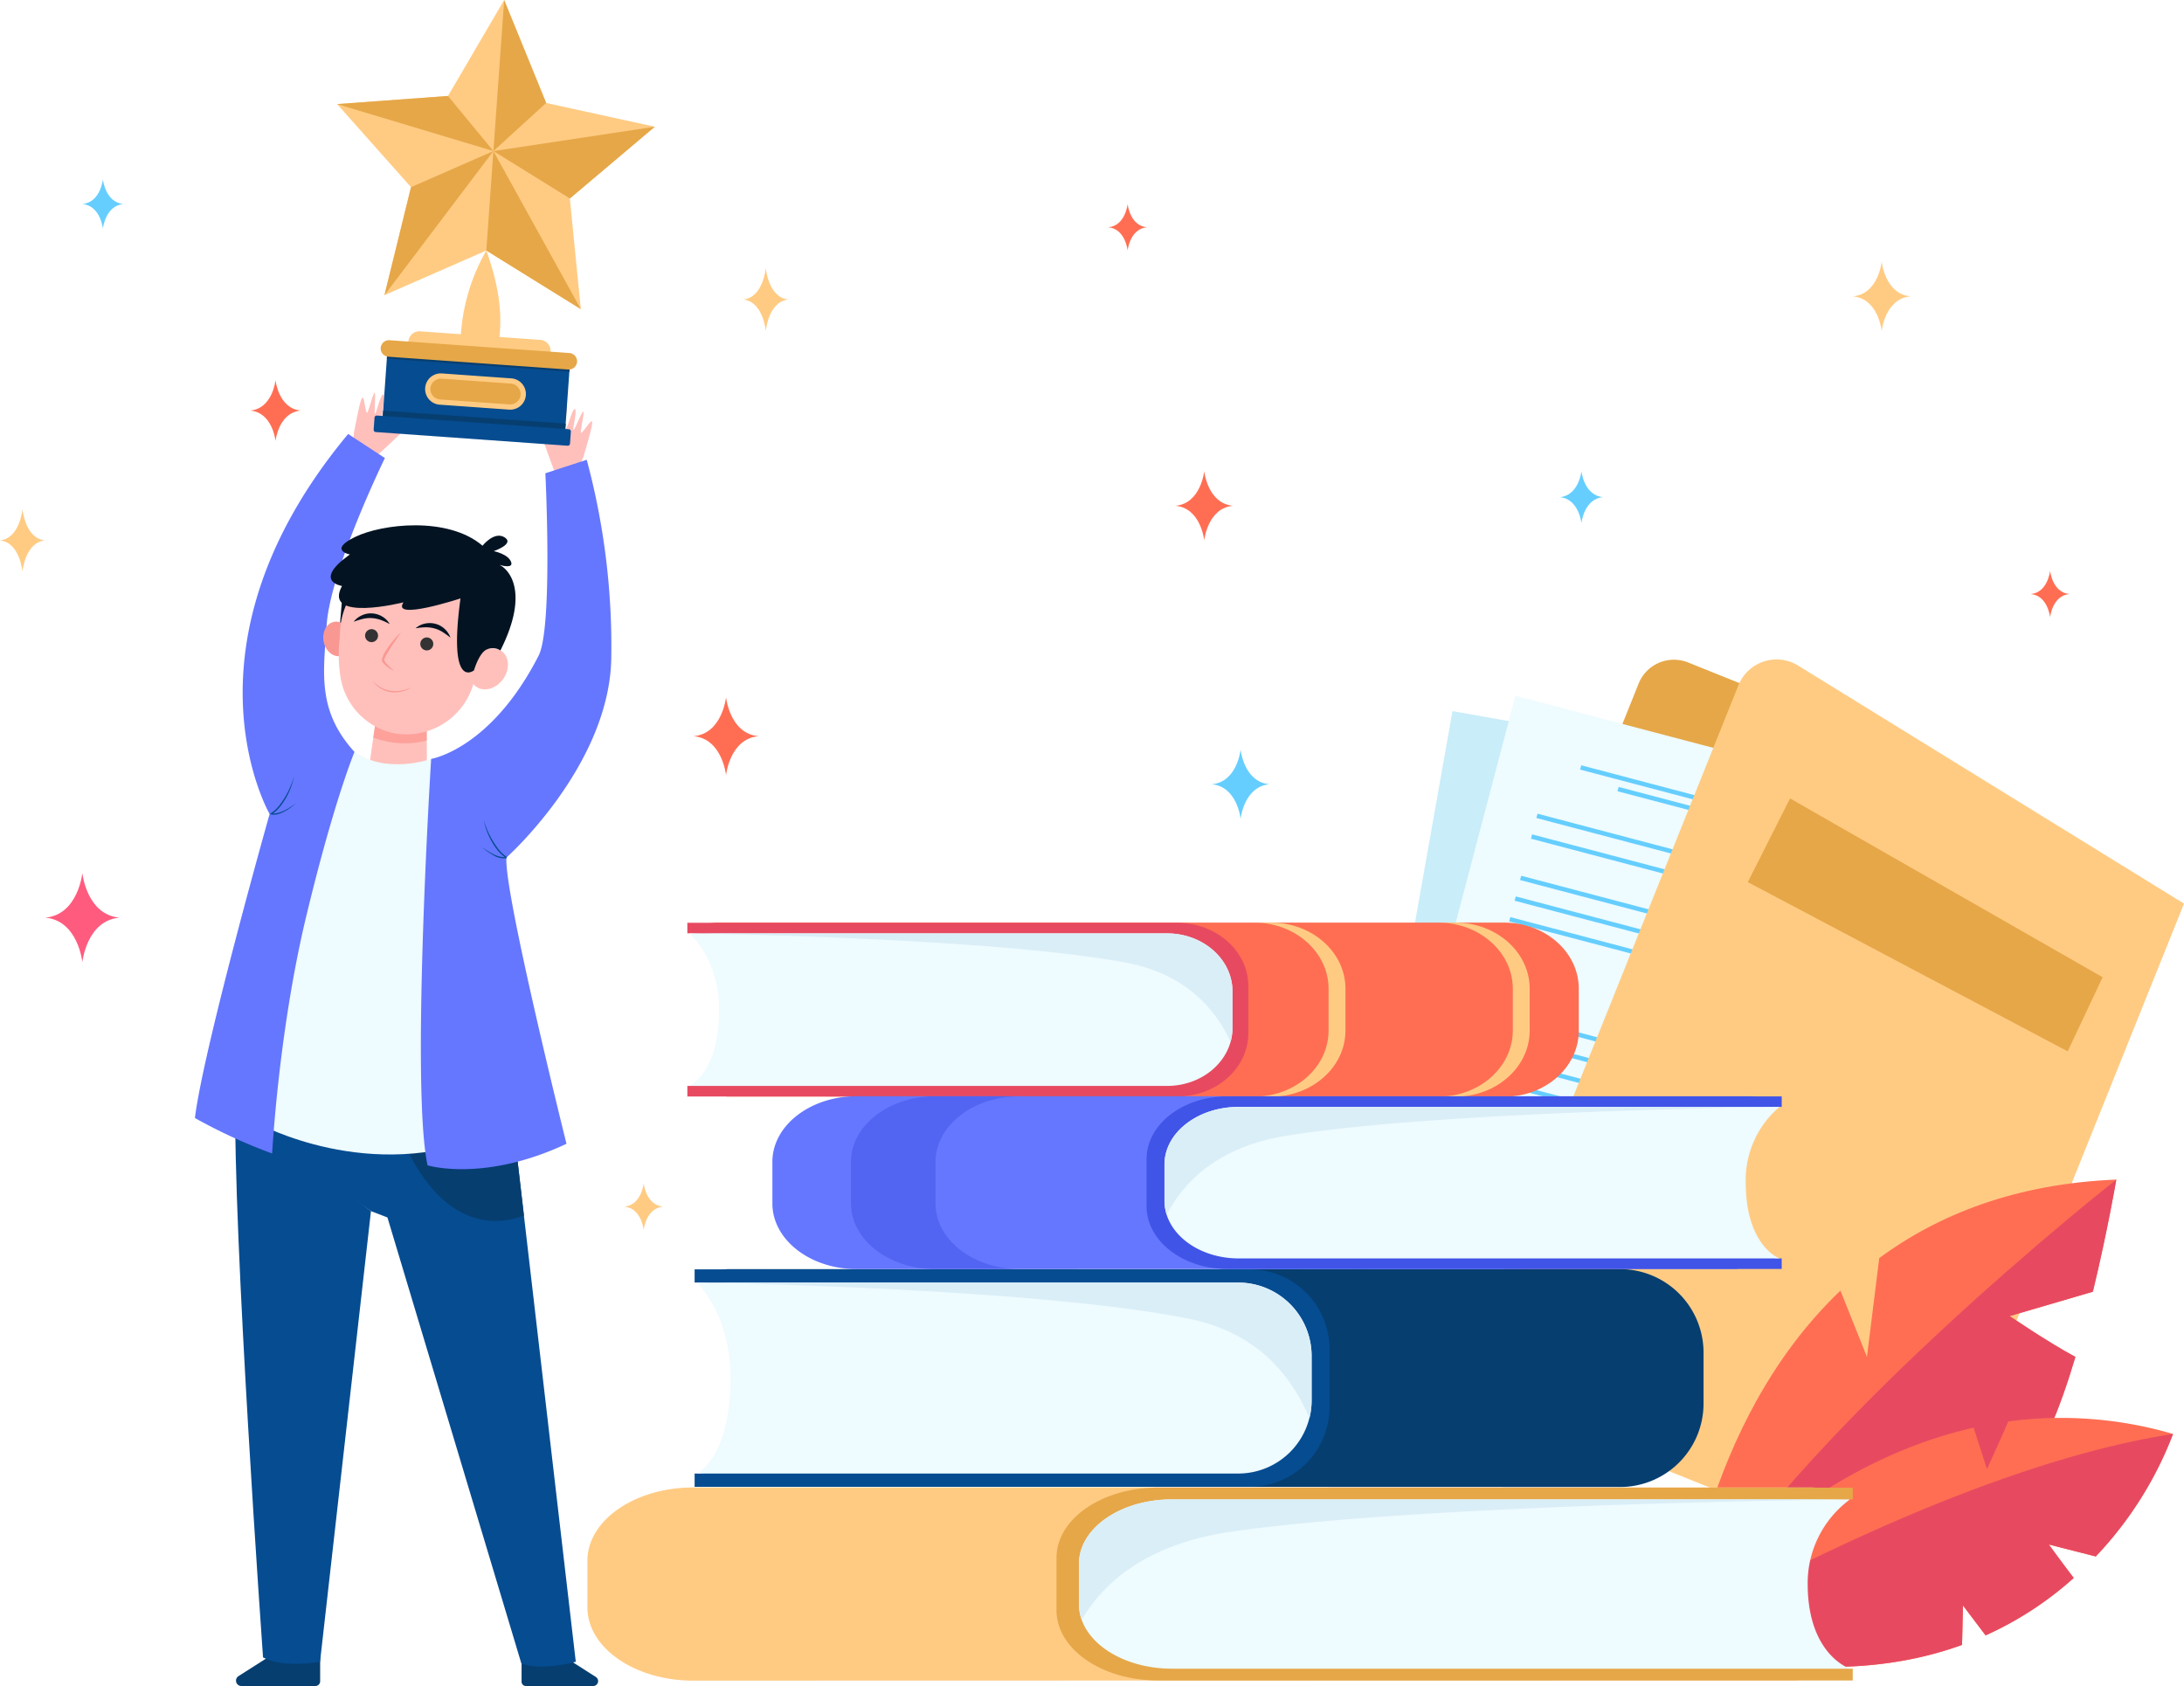 <svg xmlns="http://www.w3.org/2000/svg" width="429.669" height="331.704" viewBox="0 0 429.669 331.704">
  <g id="Group_19116" data-name="Group 19116" transform="translate(337.663 -1895.323)">
    <g id="Group_19094" data-name="Group 19094" transform="translate(-73.325 2025.064)">
      <path id="Path_32279" data-name="Path 32279" d="M513.939,2644.775l44.872,18.021,55.545-138.308-37.93-15.233a7.482,7.482,0,0,0-9.73,4.155Z" transform="translate(-508.659 -2508.663)" fill="#e6a748"/>
      <g id="Group_19092" data-name="Group 19092" transform="translate(0 10.165)">
        <rect id="Rectangle_9371" data-name="Rectangle 9371" width="87.257" height="122.683" transform="translate(85.917 136.031) rotate(-169.947)" fill="#c9edf9"/>
        <rect id="Rectangle_9372" data-name="Rectangle 9372" width="38.965" height="0.875" transform="matrix(-0.985, -0.175, 0.175, -0.985, 81.331, 23.876)" fill="#55769f"/>
        <rect id="Rectangle_9373" data-name="Rectangle 9373" width="55.337" height="0.875" transform="translate(89.778 23.121) rotate(-169.947)" fill="#55769f"/>
        <rect id="Rectangle_9374" data-name="Rectangle 9374" width="67.137" height="0.875" transform="translate(93.597 35.379) rotate(-169.947)" fill="#55769f"/>
        <rect id="Rectangle_9375" data-name="Rectangle 9375" width="67.136" height="0.875" transform="matrix(-0.985, -0.175, 0.175, -0.985, 92.863, 39.522)" fill="#55769f"/>
        <rect id="Rectangle_9376" data-name="Rectangle 9376" width="67.136" height="0.875" transform="translate(91.394 47.807) rotate(-169.947)" fill="#55769f"/>
        <rect id="Rectangle_9377" data-name="Rectangle 9377" width="67.136" height="0.875" transform="matrix(-0.985, -0.175, 0.175, -0.985, 90.659, 51.95)" fill="#55769f"/>
        <rect id="Rectangle_9378" data-name="Rectangle 9378" width="67.136" height="0.875" transform="matrix(-0.985, -0.175, 0.175, -0.985, 89.925, 56.093)" fill="#55769f"/>
        <rect id="Rectangle_9379" data-name="Rectangle 9379" width="67.136" height="0.875" transform="matrix(-0.985, -0.175, 0.175, -0.985, 86.695, 74.315)" fill="#55769f"/>
        <rect id="Rectangle_9380" data-name="Rectangle 9380" width="67.136" height="0.875" transform="matrix(-0.985, -0.175, 0.175, -0.985, 85.933, 78.611)" fill="#55769f"/>
        <rect id="Rectangle_9381" data-name="Rectangle 9381" width="67.136" height="0.875" transform="translate(85.171 82.907) rotate(-169.947)" fill="#55769f"/>
        <rect id="Rectangle_9382" data-name="Rectangle 9382" width="67.136" height="0.875" transform="translate(84.41 87.203) rotate(-169.947)" fill="#55769f"/>
        <rect id="Rectangle_9383" data-name="Rectangle 9383" width="67.136" height="0.875" transform="translate(83.648 91.499) rotate(-169.947)" fill="#55769f"/>
        <rect id="Rectangle_9384" data-name="Rectangle 9384" width="67.137" height="0.875" transform="translate(82.887 95.795) rotate(-169.947)" fill="#55769f"/>
        <rect id="Rectangle_9385" data-name="Rectangle 9385" width="67.137" height="0.875" transform="translate(82.125 100.091) rotate(-169.947)" fill="#55769f"/>
      </g>
      <g id="Group_19093" data-name="Group 19093" transform="translate(2.574 7.149)">
        <rect id="Rectangle_9386" data-name="Rectangle 9386" width="87.257" height="122.684" transform="translate(84.384 140.851) rotate(-165.256)" fill="#eefbff"/>
        <rect id="Rectangle_9387" data-name="Rectangle 9387" width="38.966" height="0.875" transform="translate(88.986 28.697) rotate(-165.256)" fill="#65cefe"/>
        <rect id="Rectangle_9388" data-name="Rectangle 9388" width="55.337" height="0.875" transform="matrix(-0.967, -0.255, 0.255, -0.967, 97.467, 28.635)" fill="#65cefe"/>
        <rect id="Rectangle_9389" data-name="Rectangle 9389" width="67.136" height="0.875" transform="matrix(-0.967, -0.255, 0.255, -0.967, 100.27, 41.165)" fill="#65cefe"/>
        <rect id="Rectangle_9390" data-name="Rectangle 9390" width="67.136" height="0.875" transform="matrix(-0.967, -0.255, 0.255, -0.967, 99.199, 45.234)" fill="#65cefe"/>
        <rect id="Rectangle_9391" data-name="Rectangle 9391" width="67.136" height="0.875" transform="matrix(-0.967, -0.255, 0.255, -0.967, 97.057, 53.371)" fill="#65cefe"/>
        <rect id="Rectangle_9392" data-name="Rectangle 9392" width="67.136" height="0.875" transform="matrix(-0.967, -0.255, 0.255, -0.967, 95.987, 57.44)" fill="#65cefe"/>
        <rect id="Rectangle_9393" data-name="Rectangle 9393" width="67.136" height="0.875" transform="matrix(-0.967, -0.255, 0.255, -0.967, 94.916, 61.509)" fill="#65cefe"/>
        <rect id="Rectangle_9394" data-name="Rectangle 9394" width="67.137" height="0.875" transform="matrix(-0.967, -0.255, 0.255, -0.967, 90.206, 79.405)" fill="#65cefe"/>
        <rect id="Rectangle_9395" data-name="Rectangle 9395" width="67.136" height="0.875" transform="matrix(-0.967, -0.255, 0.255, -0.967, 89.096, 83.625)" fill="#65cefe"/>
        <rect id="Rectangle_9396" data-name="Rectangle 9396" width="67.137" height="0.875" transform="matrix(-0.967, -0.255, 0.255, -0.967, 87.985, 87.844)" fill="#65cefe"/>
        <rect id="Rectangle_9397" data-name="Rectangle 9397" width="67.136" height="0.875" transform="matrix(-0.967, -0.255, 0.255, -0.967, 86.875, 92.063)" fill="#65cefe"/>
        <rect id="Rectangle_9398" data-name="Rectangle 9398" width="67.136" height="0.875" transform="matrix(-0.967, -0.255, 0.255, -0.967, 85.764, 96.282)" fill="#55769f"/>
        <rect id="Rectangle_9399" data-name="Rectangle 9399" width="67.136" height="0.875" transform="translate(84.654 100.502) rotate(-165.255)" fill="#55769f"/>
        <rect id="Rectangle_9400" data-name="Rectangle 9400" width="67.137" height="0.875" transform="translate(83.544 104.721) rotate(-165.256)" fill="#55769f"/>
      </g>
      <path id="Path_32280" data-name="Path 32280" d="M584.851,2651.449l90.337,36.28,52.689-131.195-75.911-46.828a8.082,8.082,0,0,0-11.743,3.866Z" transform="translate(-562.545 -2508.5)" fill="#ffcb83"/>
    </g>
    <g id="Group_19095" data-name="Group 19095" transform="translate(-10.814 2127.395)">
      <path id="Path_32281" data-name="Path 32281" d="M834.749,2961.55l16.368-4.794c2.881-11.912,4.612-22.056,4.612-22.056-19.749.8-34.947,6.84-46.637,15.432l-2.418,19.454-5.221-13.043c-27.6,26.319-30.827,66.948-30.827,66.948s55.547-21.734,66.134-30.69c4.088-3.458,7.847-12.908,10.922-23.207C842.155,2966.617,834.749,2961.55,834.749,2961.55Z" transform="translate(-766.227 -2934.699)" fill="#ff6e53"/>
      <path id="Path_32282" data-name="Path 32282" d="M855.728,2934.7s-65,50.99-85.1,88.791c0,0,55.547-21.734,66.134-30.69,4.088-3.458,7.847-12.908,10.922-23.207-5.526-2.976-12.932-8.043-12.932-8.043l16.368-4.794C854,2944.844,855.728,2934.7,855.728,2934.7Z" transform="translate(-766.227 -2934.699)" fill="#e74a60"/>
      <path id="Path_32283" data-name="Path 32283" d="M852.969,3133.128a78.169,78.169,0,0,0-32.4-2.46c-1.868,4.293-4.211,9.381-4.211,9.381l-2.622-8.149c-37.512,8.441-61.426,41.657-61.426,41.657,25.156,7.659,44.48,6.384,59.145,1.077.1-3.129.18-7.779.18-7.779l4.461,5.9a67.05,67.05,0,0,0,17.339-11.3c-2.343-3.054-4.895-6.58-4.895-6.58l9.226,2.353A72.579,72.579,0,0,0,852.969,3133.128Z" transform="translate(-752.306 -3083.082)" fill="#ff6e53"/>
      <path id="Path_32284" data-name="Path 32284" d="M811.451,3184.642c.1-3.129.18-7.779.18-7.779l4.461,5.9a67.057,67.057,0,0,0,17.339-11.3c-2.343-3.054-4.895-6.58-4.895-6.58l9.226,2.353a72.58,72.58,0,0,0,15.208-24.1c-44.532,6.813-100.663,40.428-100.663,40.428C777.462,3191.224,796.786,3189.949,811.451,3184.642Z" transform="translate(-752.306 -3093.091)" fill="#e74a60"/>
    </g>
    <g id="Group_19096" data-name="Group 19096" transform="translate(-202.437 2076.838)">
      <path id="Path_32285" data-name="Path 32285" d="M-30.016,2725.239h-6.178a6.459,6.459,0,0,1,3.65-1.1h154.76c8.1,0,14.661,5.818,14.661,13v8.255c0,7.177-6.564,13-14.661,13l-153.029-.046Z" transform="translate(38.498 -2724.135)" fill="#ff6e53"/>
      <path id="Path_32286" data-name="Path 32286" d="M584.166,2745.385v-8.255c0-7.177-6.564-13-14.661-13h3.323c8.1,0,14.66,5.818,14.66,13v8.255c0,7.177-6.564,13-14.66,13h-3.28C577.625,2758.359,584.166,2752.55,584.166,2745.385Z" transform="translate(-421.772 -2724.135)" fill="#ffcb83"/>
      <path id="Path_32287" data-name="Path 32287" d="M433.207,2745.385v-8.255c0-7.177-6.564-13-14.661-13h3.324c8.1,0,14.661,5.818,14.661,13v8.255c0,7.177-6.564,13-14.661,13h-3.28C426.666,2758.359,433.207,2752.55,433.207,2745.385Z" transform="translate(-307.059 -2724.135)" fill="#ffcb83"/>
      <path id="Path_32288" data-name="Path 32288" d="M50.552,2724.262c7.743,0,14.02,5.564,14.02,12.428v9.329c0,6.864-6.277,12.428-14.02,12.428H-45.79v-2.087h.4L-20.9,2754.3l4.951-17.215s-9.555-9.513-10.178-9.759-19.265-.99-19.265-.99l-.4,0v-2.075Z" transform="translate(45.79 -2724.231)" fill="#e74a60"/>
      <path id="Path_32289" data-name="Path 32289" d="M-38.337,2747.9c0-10.066-5.868-14.945-5.868-14.945H49.783c7.112,0,12.878,5.111,12.878,11.416v7.181c0,6.3-5.766,11.416-12.878,11.416H-44.205S-38.337,2760.57-38.337,2747.9Z" transform="translate(44.586 -2730.835)" fill="#eefbff"/>
      <path id="Path_32290" data-name="Path 32290" d="M62.661,2744.367v7.181a10.205,10.205,0,0,1-.376,2.738c-3.17-6.875-9.245-13.5-20.81-15.626-27-4.971-85.68-5.708-85.68-5.708H49.783C56.9,2732.952,62.661,2738.063,62.661,2744.367Z" transform="translate(44.586 -2730.835)" fill="#daeef7" style="mix-blend-mode: multiply;isolation: isolate"/>
    </g>
    <g id="Group_19097" data-name="Group 19097" transform="translate(-201.007 2145.011)">
      <path id="Path_32291" data-name="Path 32291" d="M-21.982,3009.451h-6.992a6.828,6.828,0,0,1,4.132-1.383H150.316a16.432,16.432,0,0,1,16.593,16.267v10.333a16.432,16.432,0,0,1-16.593,16.267l-173.2-.058Z" transform="translate(31.581 -3008.068)" fill="#063e70"/>
      <path id="Path_32292" data-name="Path 32292" d="M69.207,3008.229a15.714,15.714,0,0,1,15.868,15.557v11.677a15.715,15.715,0,0,1-15.868,15.557H-39.834v-2.612h.451l27.72-2.573,5.6-21.549s-10.814-11.907-11.519-12.214-21.8-1.239-21.8-1.239l-.451,0v-2.6Z" transform="translate(39.834 -3008.19)" fill="#064c91"/>
      <path id="Path_32293" data-name="Path 32293" d="M-31.4,3037.813c0-12.6-6.641-18.707-6.641-18.707H68.338a14.435,14.435,0,0,1,14.575,14.289v8.989a14.434,14.434,0,0,1-14.575,14.288H-38.038S-31.4,3053.676-31.4,3037.813Z" transform="translate(38.469 -3016.456)" fill="#eefbff"/>
      <path id="Path_32294" data-name="Path 32294" d="M82.914,3033.395v8.989a14.047,14.047,0,0,1-.425,3.427c-3.588-8.606-10.464-16.895-23.554-19.56-30.561-6.223-96.973-7.145-96.973-7.145H68.338A14.435,14.435,0,0,1,82.914,3033.395Z" transform="translate(38.469 -3016.456)" fill="#daeef7" style="mix-blend-mode: multiply;isolation: isolate"/>
    </g>
    <g id="Group_19098" data-name="Group 19098" transform="translate(-185.708 2110.997)">
      <path id="Path_32295" data-name="Path 32295" d="M212.848,2867.5h6.995a8.052,8.052,0,0,0-4.133-1.1H40.483c-9.168,0-16.6,5.779-16.6,12.907v8.2c0,7.129,7.432,12.907,16.6,12.907l173.267-.045Z" transform="translate(-23.883 -2866.404)" fill="#6577ff"/>
      <path id="Path_32296" data-name="Path 32296" d="M346.34,2866.531c-8.768,0-15.875,5.526-15.875,12.343v9.266c0,6.817,7.107,12.343,15.875,12.343H455.423v-2.072h-.451l-27.731-2.042-5.6-17.1s10.818-9.448,11.523-9.691,21.813-.983,21.813-.983l.451,0v-2.061Z" transform="translate(-256.855 -2866.501)" fill="#4054e7"/>
      <path id="Path_32297" data-name="Path 32297" d="M459.512,2890a18.841,18.841,0,0,1,6.644-14.843H359.739c-8.053,0-14.582,5.076-14.582,11.338v7.132c0,6.262,6.529,11.338,14.582,11.338H466.156S459.512,2902.593,459.512,2890Z" transform="translate(-268.019 -2873.059)" fill="#eefbff"/>
      <path id="Path_32298" data-name="Path 32298" d="M345.157,2886.5v7.132a8.962,8.962,0,0,0,.426,2.719c3.589-6.829,10.468-13.406,23.562-15.521,30.573-4.937,97.011-5.669,97.011-5.669H359.739C351.686,2875.162,345.157,2880.239,345.157,2886.5Z" transform="translate(-268.019 -2873.059)" fill="#daeef7" style="mix-blend-mode: multiply;isolation: isolate"/>
      <path id="Path_32299" data-name="Path 32299" d="M104.917,2887.51v-8.2c0-7.128,7.432-12.907,16.6-12.907h-16.64c-9.168,0-16.6,5.779-16.6,12.907v8.2c0,7.129,7.432,12.908,16.6,12.908l16.419,0C112.231,2900.321,104.917,2894.581,104.917,2887.51Z" transform="translate(-72.817 -2866.404)" fill="#4054e7" opacity="0.5"/>
    </g>
    <path id="Path_32300" data-name="Path 32300" d="M109.21,3188.2h8.769a11.062,11.062,0,0,0-5.182-1.226H-106.881c-11.493,0-20.81,6.457-20.81,14.421v9.161c0,7.964,9.317,14.422,20.81,14.422l217.22-.052Z" transform="translate(-94.41 -999.004)" fill="#ffcb83"/>
    <path id="Path_32301" data-name="Path 32301" d="M276.564,3187.11c-10.991,0-19.9,6.175-19.9,13.792v10.352c0,7.617,8.91,13.792,19.9,13.792H413.318v-2.316h-.565l-34.766-2.282-7.027-19.1s13.562-10.557,14.447-10.829,27.346-1.1,27.346-1.1l.565,0v-2.3Z" transform="translate(-386.48 -999.111)" fill="#e6a748"/>
    <path id="Path_32302" data-name="Path 32302" d="M418.446,3213.338a20.46,20.46,0,0,1,8.329-16.584H293.362c-10.1,0-18.28,5.671-18.28,12.668v7.969c0,7,8.185,12.668,18.28,12.668H426.775S418.446,3227.4,418.446,3213.338Z" transform="translate(-400.477 -1006.44)" fill="#eefbff"/>
    <path id="Path_32303" data-name="Path 32303" d="M275.082,3209.422v7.969a9.029,9.029,0,0,0,.533,3.038c4.5-7.629,13.124-14.978,29.54-17.34,38.329-5.517,121.619-6.334,121.619-6.334H293.362C283.267,3196.754,275.082,3202.425,275.082,3209.422Z" transform="translate(-400.477 -1006.44)" fill="#daeef7" style="mix-blend-mode: multiply;isolation: isolate"/>
    <path id="Path_32304" data-name="Path 32304" d="M892.916,2657.551l-61.5-35.178-8.313,16.466,62.933,33.294Z" transform="translate(-816.915 -569.968)" fill="#e6a748"/>
    <path id="Path_32305" data-name="Path 32305" d="M889.89,2239.33s.485,4.783,4.26,5.115c-3.775.331-4.26,5.115-4.26,5.115s-.485-4.784-4.26-5.115C889.4,2244.114,889.89,2239.33,889.89,2239.33Z" transform="translate(-916.432 -251.312)" fill="#65cefe"/>
    <path id="Path_32306" data-name="Path 32306" d="M1160.32,2820.1s.728,7.175,6.39,7.672c-5.662.5-6.39,7.672-6.39,7.672s-.728-7.175-6.39-7.672C1159.593,2827.271,1160.32,2820.1,1160.32,2820.1Z" transform="translate(-1355.146 -787.61)" fill="#ff6e53"/>
    <path id="Path_32307" data-name="Path 32307" d="M1088.643,2076.415s.646,6.371,5.674,6.812c-5.028.441-5.674,6.812-5.674,6.812s-.647-6.371-5.674-6.812C1088,2082.786,1088.643,2076.415,1088.643,2076.415Z" transform="translate(-1056.109 -129.603)" fill="#ffcb83"/>
    <path id="Path_32308" data-name="Path 32308" d="M-151.95,2937.762s.435,4.288,3.818,4.584c-3.384.3-3.818,4.584-3.818,4.584s-.435-4.287-3.818-4.584C-152.385,2942.05-151.95,2937.762-151.95,2937.762Z" transform="translate(-59.074 -809.632)" fill="#ffcb83"/>
    <path id="Path_32309" data-name="Path 32309" d="M1000.441,2435.844s.434,4.278,3.81,4.574c-3.376.3-3.81,4.574-3.81,4.574s-.434-4.279-3.81-4.574C1000.007,2440.122,1000.441,2435.844,1000.441,2435.844Z" transform="translate(-934.782 -428.224)" fill="#ff6e53"/>
    <path id="Path_32310" data-name="Path 32310" d="M755.644,1968.136s.434,4.278,3.81,4.574c-3.376.3-3.81,4.574-3.81,4.574s-.434-4.278-3.81-4.574C755.21,1972.414,755.644,1968.136,755.644,1968.136Z" transform="translate(-871.462 -32.674)" fill="#ff6e53"/>
    <path id="Path_32311" data-name="Path 32311" d="M14.814,2194.955s.568,5.6,4.986,5.986c-4.418.387-4.986,5.985-4.986,5.985s-.568-5.6-4.986-5.985C14.246,2200.553,14.814,2194.955,14.814,2194.955Z" transform="translate(-298.269 -224.842)" fill="#ff6e53"/>
    <path id="Path_32312" data-name="Path 32312" d="M-150.81,2598.853s.832,8.2,7.3,8.77c-6.473.568-7.3,8.771-7.3,8.771s-.832-8.2-7.3-8.771C-151.642,2607.056-150.81,2598.853-150.81,2598.853Z" transform="translate(-170.649 -531.763)" fill="#ff5b7e"/>
    <path id="Path_32313" data-name="Path 32313" d="M678.692,2288.473s.646,6.372,5.674,6.812c-5.028.441-5.674,6.813-5.674,6.813s-.646-6.372-5.674-6.812C678.046,2294.844,678.692,2288.473,678.692,2288.473Z" transform="translate(-779.441 -300.455)" fill="#ff6e53"/>
    <path id="Path_32314" data-name="Path 32314" d="M1186.218,2574.942s.646,6.372,5.674,6.813c-5.028.44-5.674,6.812-5.674,6.812s-.647-6.372-5.674-6.812C1185.572,2581.313,1186.218,2574.942,1186.218,2574.942Z" transform="translate(-1279.81 -532.136)" fill="#65cefe"/>
    <path id="Path_32315" data-name="Path 32315" d="M-123.649,2030.423s.46,4.539,4.042,4.853c-3.582.313-4.042,4.853-4.042,4.853s-.46-4.539-4.042-4.853C-124.109,2034.962-123.649,2030.423-123.649,2030.423Z" transform="translate(-193.768 -99.814)" fill="#65cefe"/>
    <path id="Path_32316" data-name="Path 32316" d="M67.791,2497.714s.737,7.269,6.473,7.771c-5.736.5-6.473,7.771-6.473,7.771s-.737-7.269-6.474-7.771C67.053,2504.983,67.791,2497.714,67.791,2497.714Z" transform="translate(-337.395 -454.908)" fill="#65cefe"/>
    <path id="Path_32317" data-name="Path 32317" d="M-190.757,2300.593s.5,5.766,4.421,6.166c-3.917.4-4.421,6.165-4.421,6.165s-.5-5.766-4.42-6.165C-191.26,2306.359-190.757,2300.593-190.757,2300.593Z" transform="translate(-142.486 -305.116)" fill="#ffcb83"/>
    <path id="Path_32318" data-name="Path 32318" d="M199.808,1916.631s.5,5.783,4.433,6.183c-3.928.4-4.433,6.183-4.433,6.183s-.5-5.783-4.433-6.183C199.3,1922.414,199.808,1916.631,199.808,1916.631Z" transform="translate(-386.815 31.439)" fill="#ffcb83"/>
    <g id="Group_19113" data-name="Group 19113" transform="translate(-299.323 1972.604)">
      <g id="Group_19112" data-name="Group 19112" transform="translate(0 0)">
        <path id="Path_32319" data-name="Path 32319" d="M496.2,2707.511v5.673a.847.847,0,0,0,.846.849H510.3a.962.962,0,0,0,.515-1.772l-7.43-4.75S500.466,2709.648,496.2,2707.511Z" transform="translate(-431.928 -2459.61)" fill="#063e70"/>
        <path id="Path_32320" data-name="Path 32320" d="M417.613,2078.247a.262.262,0,0,1-.353-.3c.332-1.575,1.344-6.539.962-6.714-.454-.209-1.467,4.2-1.927,4.258s.636-4.226.115-4.371-1.39,3.791-1.631,3.806.189-3.844-.067-4.113-1.215,3.8-1.5,3.9-.557-2.923-.819-2.93-.436-.055-1.779,6.931c0,0-.079,2.56-.533,3.16l1.008,2.057,3.125.1s6.788-6.142,6.732-6.516C420.892,2077.164,420.593,2077.08,417.613,2078.247Z" transform="translate(-379.336 -2070.804)" fill="#ffc0bb"/>
        <path id="Path_32321" data-name="Path 32321" d="M507.881,2083.671a.262.262,0,0,0,.449-.1c.422-1.553,1.784-6.434,2.2-6.416.5.021-.611,4.41-.225,4.668s1.36-4.052,1.889-3.944-.49,4.008-.283,4.132,1.584-3.508,1.934-3.63-.648,3.932-.439,4.154,1.829-2.349,2.065-2.235.413.149-1.576,6.979c0,0-1.1,2.316-.966,3.057L511.1,2091.7l-2.829-1.332s-3.242-8.561-3.022-8.868S505.761,2081.274,507.881,2083.671Z" transform="translate(-437.444 -2074.682)" fill="#ffc0bb"/>
        <path id="Path_32322" data-name="Path 32322" d="M430.135,2232.421l.049,11.943-11.6-1.789,1.935-13.428Z" transform="translate(-384.529 -2167.496)" fill="#ffc0bb"/>
        <path id="Path_32323" data-name="Path 32323" d="M421.265,2235.328l.891-6.181,9.627,4.406.005,2.357A17.507,17.507,0,0,1,421.265,2235.328Z" transform="translate(-386.166 -2167.496)" fill="#fc8d84" opacity="0.6"/>
        <path id="Path_32324" data-name="Path 32324" d="M368.45,2705.892v6.221a.931.931,0,0,1-.931.931H352.951a1.054,1.054,0,0,1-.567-1.942l8.174-5.209S363.764,2708.234,368.45,2705.892Z" transform="translate(-343.805 -2458.621)" fill="#063e70"/>
        <g id="Group_19101" data-name="Group 19101" transform="translate(7.969 132.252)">
          <g id="Group_19100" data-name="Group 19100">
            <g id="Group_19099" data-name="Group 19099">
              <path id="Path_32325" data-name="Path 32325" d="M354.955,2419.786c.029-1.331-3.434,2.593-3.369,1.53,1.36-22.094,44.528-3.569,44.528-3.569l10.538,7.733,11.9,102.4s-6.458,1.869-10.707.34L381.5,2440.471l-3.24-1.246S363.849,2429.172,354.955,2419.786Z" transform="translate(-351.585 -2410.478)" fill="#064c91"/>
            </g>
          </g>
        </g>
        <g id="Group_19111" data-name="Group 19111" transform="translate(7.829 138.071)">
          <g id="Group_19110" data-name="Group 19110">
            <g id="Group_19102" data-name="Group 19102" transform="translate(0.057 5.921)">
              <path id="Path_32326" data-name="Path 32326" d="M351.407,2440.63c-.012.259-.025.522-.035.794C351.383,2441.152,351.395,2440.889,351.407,2440.63Z" transform="translate(-351.372 -2440.63)" fill="#06bfad"/>
            </g>
            <g id="Group_19103" data-name="Group 19103" transform="translate(0.027 6.729)">
              <path id="Path_32327" data-name="Path 32327" d="M351.324,2442.705c-.01.276-.02.562-.029.852C351.3,2443.267,351.314,2442.981,351.324,2442.705Z" transform="translate(-351.295 -2442.705)" fill="#06bfad"/>
            </g>
            <g id="Group_19104" data-name="Group 19104" transform="translate(0 7.693)">
              <path id="Path_32328" data-name="Path 32328" d="M351.249,2445.181c-.008.3-.017.608-.023.924C351.233,2445.789,351.241,2445.482,351.249,2445.181Z" transform="translate(-351.226 -2445.181)" fill="#06bfad"/>
            </g>
            <g id="Group_19105" data-name="Group 19105" transform="translate(0.1 5.019)">
              <path id="Path_32329" data-name="Path 32329" d="M351.523,2438.315c-.014.239-.028.487-.041.741C351.5,2438.8,351.508,2438.554,351.523,2438.315Z" transform="translate(-351.482 -2438.315)" fill="#06bfad"/>
            </g>
            <g id="Group_19106" data-name="Group 19106" transform="translate(0.106)">
              <path id="Path_32330" data-name="Path 32330" d="M351.539,2425.423c8.894,9.386,26.666,22.928,26.666,22.928l3.24,1.246-3.24-1.246L368.189,2537s-7.138,1.36-11.216-.85C356.973,2536.153,350.958,2451.767,351.539,2425.423Z" transform="translate(-351.5 -2425.423)" fill="#064c91"/>
            </g>
            <g id="Group_19107" data-name="Group 19107" transform="translate(61.208 111.58)">
              <path id="Path_32331" data-name="Path 32331" d="M514.326,2712a27.77,27.77,0,0,1-5.894.927,27.77,27.77,0,0,0,5.894-.927Z" transform="translate(-508.432 -2712.004)" fill="#06bfad"/>
            </g>
            <g id="Group_19108" data-name="Group 19108" transform="translate(57.642 112.265)">
              <path id="Path_32332" data-name="Path 32332" d="M499.273,2713.764c.286.059.579.106.874.143C499.852,2713.87,499.559,2713.822,499.273,2713.764Z" transform="translate(-499.273 -2713.764)" fill="#06bfad"/>
            </g>
            <g id="Group_19109" data-name="Group 19109" transform="translate(58.961 112.457)">
              <path id="Path_32333" data-name="Path 32333" d="M504.908,2714.306a17.457,17.457,0,0,1-2.247-.05A17.457,17.457,0,0,0,504.908,2714.306Z" transform="translate(-502.661 -2714.256)" fill="#06bfad"/>
            </g>
          </g>
        </g>
        <path id="Path_32334" data-name="Path 32334" d="M453.913,2429.3l1.7,14.614c-4.493,1.74-15.444,3.6-23.694-14.451-2.6-5.692-3.271-9.79-2.792-12.731a117.117,117.117,0,0,1,14.251,4.835Z" transform="translate(-390.878 -2282.043)" fill="#063e70"/>
        <path id="Path_32335" data-name="Path 32335" d="M366.27,2269.226c.5,0,7.975-16.947,7.975-16.947,6.4,4.486,15.077,1.371,15.077,1.371s34.932,63.924,11.506,73.893-45.524-2.16-45.524-2.16-4.984-12.959-4.984-13.458S365.772,2269.226,366.27,2269.226Z" transform="translate(-342.844 -2181.622)" fill="#eefbff"/>
        <path id="Path_32336" data-name="Path 32336" d="M469.8,2107.29s1.513,30.328-1.329,35.887c-9.428,18.443-21.142,20.311-21.142,20.311s-4.029,64.506-.706,79.958c0,0,11.049,3.406,27.331-4.237,0,0-12.461-50.01-11.8-56.323,0,0,19.938-17.778,20.6-38.712a141.364,141.364,0,0,0-4.818-39.542Z" transform="translate(-400.847 -2091.461)" fill="#6577ff"/>
        <path id="Path_32337" data-name="Path 32337" d="M346.321,2233.173s1.246-24.008,6.729-46.771,9.471-32.232,9.471-32.232c-7.352-8.1-6.131-15.421-5.484-24.921.748-10.966,11.464-32.9,11.464-32.9l-7.228-4.734c-34.641,41.619-15.451,74.765-15.451,74.765s-12.959,45.856-14.7,59.812A105.5,105.5,0,0,0,346.321,2233.173Z" transform="translate(-331.118 -2083.514)" fill="#6577ff"/>
        <path id="Path_32338" data-name="Path 32338" d="M480.621,2293.955a7.672,7.672,0,0,1-1.393-1.324,14.06,14.06,0,0,1-2.757-6,17.436,17.436,0,0,0,2.966,5.824,7.065,7.065,0,0,0,1.619,1.479c-.062.058-.1.089-.1.089,0,.042-.007.085-.01.131a3.792,3.792,0,0,1-2.634-.619,12,12,0,0,1-2.215-1.589,15.961,15.961,0,0,0,2.3,1.43A4.969,4.969,0,0,0,480.621,2293.955Z" transform="translate(-419.65 -2202.599)" fill="#064c91"/>
        <path id="Path_32339" data-name="Path 32339" d="M369.17,2271.829a7.71,7.71,0,0,0,1.582-1.456,16.969,16.969,0,0,0,2.966-5.825,14.069,14.069,0,0,1-2.757,6,7.652,7.652,0,0,1-1.392,1.324,3.147,3.147,0,0,0,.975-.113,6.421,6.421,0,0,0,1.251-.464,15.716,15.716,0,0,0,2.3-1.43,12.083,12.083,0,0,1-2.216,1.589,6.467,6.467,0,0,1-1.272.534,2.7,2.7,0,0,1-1.42.073l-.266-.072Z" transform="translate(-354.201 -2189.114)" fill="#064c91"/>
        <path id="Path_32340" data-name="Path 32340" d="M404.411,2173.447l-.7,8.2,1.295.815,2.394-9.98Z" transform="translate(-375.446 -2132.891)" fill="#031322"/>
        <path id="Path_32341" data-name="Path 32341" d="M401.429,2189.318c.356,1.856-.559,3.592-2.044,3.877s-2.977-.989-3.334-2.846.559-3.592,2.045-3.877S401.073,2187.461,401.429,2189.318Z" transform="translate(-370.722 -2141.413)" fill="#f99893"/>
        <path id="Path_32342" data-name="Path 32342" d="M404.088,2178a27.079,27.079,0,0,1-.115-6.884c.045-.447.064-.9.075-1.346a14.623,14.623,0,1,1,28.957,3.218,3.159,3.159,0,0,1,2.834.341c1.55,1.1,1.691,3.563.314,5.5s-3.746,2.615-5.3,1.514a2.783,2.783,0,0,1-.56-.535,13.712,13.712,0,0,1-15.833,9.65A13.462,13.462,0,0,1,404.088,2178Z" transform="translate(-375.506 -2122.521)" fill="#ffc0bb"/>
        <path id="Path_32343" data-name="Path 32343" d="M445.11,2195.22a1.277,1.277,0,1,0,1.16-.8A1.279,1.279,0,0,0,445.11,2195.22Z" transform="translate(-400.67 -2146.292)" fill="#333"/>
        <path id="Path_32344" data-name="Path 32344" d="M417.208,2191.042a1.277,1.277,0,1,0,1.161-.8A1.279,1.279,0,0,0,417.208,2191.042Z" transform="translate(-383.632 -2143.742)" fill="#333"/>
        <path id="Path_32345" data-name="Path 32345" d="M428.58,2217.368a8.342,8.342,0,0,1-2.051.7,6.469,6.469,0,0,1-2.136.082,5.526,5.526,0,0,1-2.008-.7,7.712,7.712,0,0,1-1.668-1.379,5.9,5.9,0,0,0,1.564,1.546,5.028,5.028,0,0,0,2.077.787,5.771,5.771,0,0,0,2.215-.145A6.325,6.325,0,0,0,428.58,2217.368Z" transform="translate(-385.831 -2159.513)" fill="#f99893"/>
        <path id="Path_32346" data-name="Path 32346" d="M442.607,2188.19a11.932,11.932,0,0,1,1.908-.2,6.305,6.305,0,0,1,1.774.21,5.857,5.857,0,0,1,1.631.708,18.321,18.321,0,0,1,1.564,1.122,4.237,4.237,0,0,0-1.12-1.7,4.165,4.165,0,0,0-1.838-1.026,4.358,4.358,0,0,0-2.1-.036A4.032,4.032,0,0,0,442.607,2188.19Z" transform="translate(-399.199 -2141.854)" fill="#031322"/>
        <path id="Path_32347" data-name="Path 32347" d="M418.436,2184.367a4.036,4.036,0,0,0-1.425-1.456,4.347,4.347,0,0,0-2-.64,4.153,4.153,0,0,0-2.069.382,4.245,4.245,0,0,0-1.605,1.251,17.859,17.859,0,0,1,1.84-.562,5.844,5.844,0,0,1,1.771-.147,6.281,6.281,0,0,1,1.748.369A12.012,12.012,0,0,1,418.436,2184.367Z" transform="translate(-380.103 -2138.866)" fill="#031322"/>
        <path id="Path_32348" data-name="Path 32348" d="M429.4,2191.8a18.3,18.3,0,0,0-1.664,1.8,17.339,17.339,0,0,0-1.431,2.007,4.815,4.815,0,0,0-.627,1.478c-.042.268-.021.528.427.969a5.892,5.892,0,0,0,.963.8,7.944,7.944,0,0,0,1.069.613,13.356,13.356,0,0,1-1.736-1.669,2.323,2.323,0,0,1-.281-.437.943.943,0,0,1,.087-.456,6.6,6.6,0,0,1,.53-1.042c.4-.688.863-1.356,1.312-2.03S428.957,2192.495,429.4,2191.8Z" transform="translate(-388.85 -2144.692)" fill="#f99893"/>
        <path id="Path_32349" data-name="Path 32349" d="M403.525,2143.5s-4.306-.829,1-3.429,18.3-4.113,25.1,1.709c0,0,2.286-2.932,4.34-1.644s-2.139,2.712-2.139,2.712,2.87.553,3.424,2.147c.409,1.179-1.346.829-2.289.567,1.559.643,6.146,4.975.189,16.807-1.054-.5-7.872-10.218-7.872-10.218s-13.7,4.5-11.205.769c0,0-15.971,4.017-12.1-3.223C401.97,2149.7,396.083,2148.814,403.525,2143.5Z" transform="translate(-373.034 -2111.697)" fill="#031322"/>
        <path id="Path_32350" data-name="Path 32350" d="M472.116,2173.288a2.807,2.807,0,0,0-2.613-.206c-1.58.586-2.584,4.13-2.584,4.13s-5.171,4.235-2.649-14.222c2.478-18.133,5.908,3.019,5.908,3.019Z" transform="translate(-412.004 -2122.613)" fill="#031322"/>
      </g>
    </g>
    <g id="Group_19115" data-name="Group 19115" transform="translate(-271.345 1895.323)">
      <path id="Path_32351" data-name="Path 32351" d="M464.638,2045.747l-23.645-1.685a2.172,2.172,0,0,1-2.012-2.321h0a2.171,2.171,0,0,1,2.32-2.012l23.646,1.684a2.173,2.173,0,0,1,2.012,2.321h0A2.171,2.171,0,0,1,464.638,2045.747Z" transform="translate(-424.959 -1974.545)" fill="#ffcb83"/>
      <path id="Path_32352" data-name="Path 32352" d="M435.845,1872.316l8.263,20.255,21.371,4.676-16.711,14.118,2.156,21.77-18.591-11.53-20.038,8.778,5.221-21.244-14.54-16.344,21.818-1.6Z" transform="translate(-402.976 -1872.316)" fill="#ffcb83"/>
      <g id="Group_19114" data-name="Group 19114" transform="translate(0 0)">
        <path id="Path_32353" data-name="Path 32353" d="M484.075,1872.316l-2.117,29.722,10.38-9.467Z" transform="translate(-451.206 -1872.316)" fill="#e6a748"/>
        <path id="Path_32354" data-name="Path 32354" d="M513.709,1936.351l-31.751,4.79L497,1950.469Z" transform="translate(-451.206 -1911.419)" fill="#e6a748"/>
        <path id="Path_32355" data-name="Path 32355" d="M433.727,1931.649l-8.933-10.842-21.818,1.6Z" transform="translate(-402.976 -1901.927)" fill="#e6a748"/>
        <path id="Path_32356" data-name="Path 32356" d="M426.912,1977l21.432-28.345-16.211,7.1Z" transform="translate(-417.592 -1918.932)" fill="#e6a748"/>
        <path id="Path_32357" data-name="Path 32357" d="M496.968,1979.751l-17.2-31.1-1.394,19.567Z" transform="translate(-449.019 -1918.932)" fill="#e6a748"/>
      </g>
      <rect id="Rectangle_9402" data-name="Rectangle 9402" width="36.014" height="12.657" transform="matrix(0.997, 0.071, -0.071, 0.997, 9.862, 69.542)" fill="#064c91"/>
      <rect id="Rectangle_9403" data-name="Rectangle 9403" width="1.382" height="36.014" transform="translate(8.962 82.168) rotate(-85.929)" fill="#063e70"/>
      <rect id="Rectangle_9404" data-name="Rectangle 9404" width="1.382" height="36.015" transform="translate(9.789 70.568) rotate(-85.93)" fill="#063e70"/>
      <path id="Path_32358" data-name="Path 32358" d="M461.9,2049.987l-35.385-2.52a1.627,1.627,0,0,1-1.507-1.738h0a1.627,1.627,0,0,1,1.738-1.507l35.384,2.521a1.626,1.626,0,0,1,1.506,1.738h0A1.625,1.625,0,0,1,461.9,2049.987Z" transform="translate(-416.427 -1977.288)" fill="#e6a748"/>
      <path id="Path_32359" data-name="Path 32359" d="M459.6,2088.232l-37.756-2.689a.438.438,0,0,1-.4-.468l.169-2.372a.438.438,0,0,1,.467-.406l37.756,2.69a.439.439,0,0,1,.406.468l-.169,2.372A.438.438,0,0,1,459.6,2088.232Z" transform="translate(-414.25 -2000.541)" fill="#064c91"/>
      <path id="Path_32360" data-name="Path 32360" d="M463.987,2068.12l-13.661-.973a3.082,3.082,0,0,1-2.855-3.292h0a3.081,3.081,0,0,1,3.293-2.854l13.66.973a3.081,3.081,0,0,1,2.855,3.292h0A3.081,3.081,0,0,1,463.987,2068.12Z" transform="translate(-430.142 -1987.531)" fill="#ffcb83"/>
      <path id="Path_32361" data-name="Path 32361" d="M452.012,2067.742a2.057,2.057,0,0,1-1.87-2.448,2.114,2.114,0,0,1,2.249-1.645l13.485.962a2.112,2.112,0,0,1,1.993,1.946,2.056,2.056,0,0,1-2.2,2.158Z" transform="translate(-431.754 -1989.151)" fill="#e6a748"/>
      <path id="Path_32362" data-name="Path 32362" d="M472.916,2017.233l-7.6-.542.051-.7a38.157,38.157,0,0,1,5.035-17.076h0c3.43,9.445,2.768,14.753,2.564,17.617Z" transform="translate(-441.044 -1949.622)" fill="#ffcb83"/>
    </g>
  </g>
</svg>
